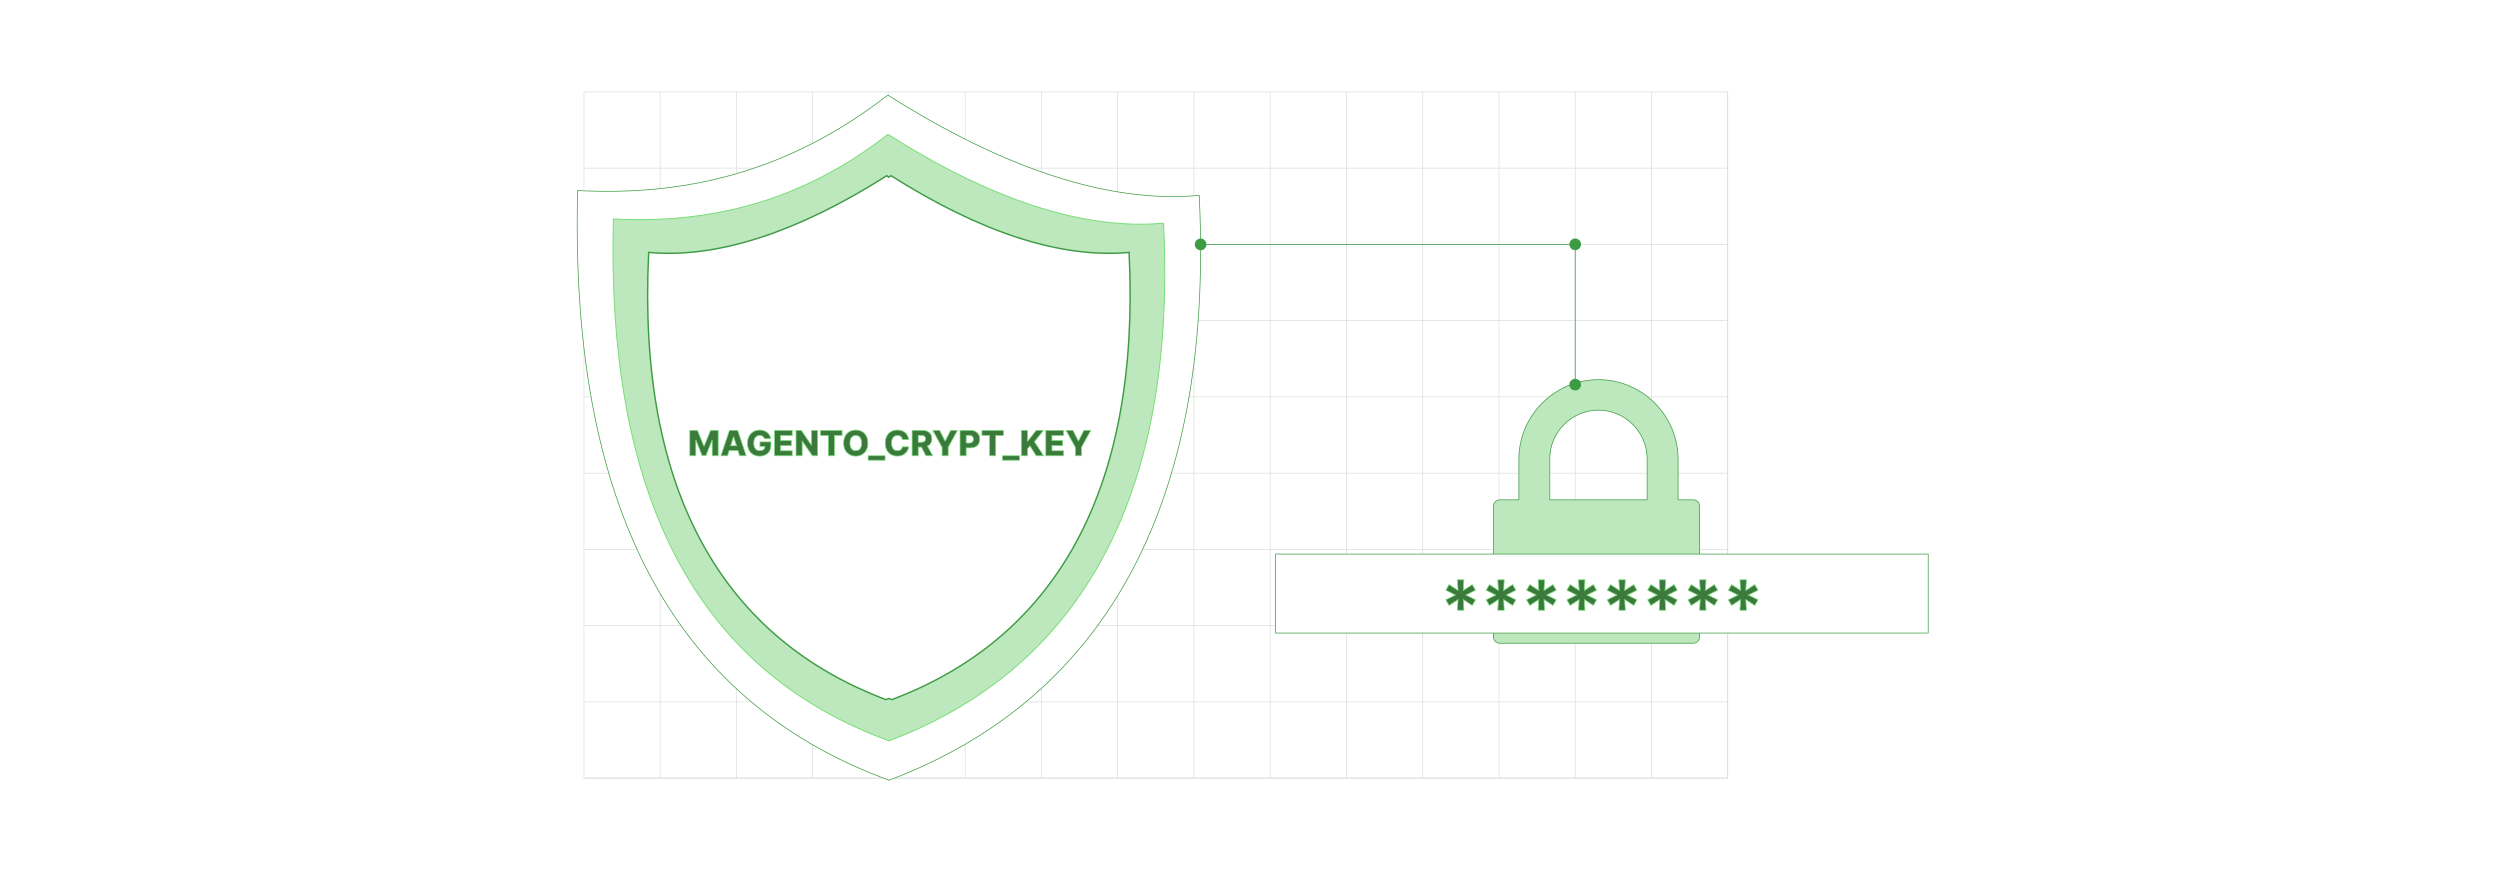 <?xml version="1.0" encoding="UTF-8"?><svg id="Layer_1" xmlns="http://www.w3.org/2000/svg" xmlns:xlink="http://www.w3.org/1999/xlink" viewBox="0 0 860 300"><defs><filter id="drop-shadow-1" filterUnits="userSpaceOnUse"><feOffset dx="1.864" dy="1.864"/><feGaussianBlur result="blur" stdDeviation="2.796"/><feFlood flood-color="#333" flood-opacity=".08"/><feComposite in2="blur" operator="in"/><feComposite in="SourceGraphic"/></filter></defs><rect y="0" width="860" height="300" rx="5" ry="5" fill="#fff" stroke-width="0"/><rect x="200.876" y="31.61" width="393.455" height="236.068" fill="none" stroke="#dbdcdd" stroke-miterlimit="10" stroke-width=".242"/><polyline points="594.331 267.678 568.112 267.678 568.1 267.678 541.881 267.678 541.868 267.678 515.637 267.678 489.406 267.678 463.175 267.678 436.957 267.678 410.725 267.678 410.712 267.678 384.494 267.678 384.481 267.678 358.263 267.678 358.25 267.678 332.019 267.678 305.788 267.678 279.57 267.678 253.338 267.678 227.107 267.678 227.094 267.678 200.876 267.678" fill="none" stroke="#dbdcdd" stroke-miterlimit="10" stroke-width=".242"/><polyline points="200.876 241.46 227.094 241.46 227.107 241.46 253.338 241.46 279.57 241.46 305.788 241.46 332.019 241.46 358.25 241.46 358.263 241.46 384.481 241.46 384.494 241.46 410.712 241.46 410.725 241.46 436.957 241.46 463.175 241.46 489.406 241.46 515.637 241.46 541.868 241.46 541.881 241.46 568.1 241.46 568.112 241.46 594.331 241.46" fill="none" stroke="#dbdcdd" stroke-miterlimit="10" stroke-width=".242"/><polyline points="200.876 215.229 227.094 215.229 227.107 215.229 253.338 215.229 279.57 215.229 305.788 215.229 332.019 215.229 358.25 215.229 358.263 215.229 384.481 215.229 384.494 215.229 410.712 215.229 410.725 215.229 436.957 215.229 463.175 215.229 489.406 215.229 515.637 215.229 541.868 215.229 541.881 215.229 568.1 215.229 568.112 215.229 594.331 215.229" fill="none" stroke="#dbdcdd" stroke-miterlimit="10" stroke-width=".242"/><polyline points="200.876 188.998 227.094 188.998 227.107 188.998 253.338 188.998 279.57 188.998 305.788 188.998 332.019 188.998 358.25 188.998 358.263 188.998 384.481 188.998 384.494 188.998 410.712 188.998 410.725 188.998 436.957 188.998 463.175 188.998 489.406 188.998 515.637 188.998 541.868 188.998 541.881 188.998 568.1 188.998 568.112 188.998 594.331 188.998" fill="none" stroke="#dbdcdd" stroke-miterlimit="10" stroke-width=".242"/><polyline points="200.876 162.766 227.094 162.766 227.107 162.766 253.338 162.766 279.57 162.766 305.788 162.766 332.019 162.766 358.25 162.766 358.263 162.766 384.481 162.766 384.494 162.766 410.712 162.766 410.725 162.766 436.957 162.766 463.175 162.766 489.406 162.766 515.637 162.766 541.868 162.766 541.881 162.766 568.1 162.766 568.112 162.766 594.331 162.766" fill="none" stroke="#dbdcdd" stroke-miterlimit="10" stroke-width=".242"/><polyline points="200.876 136.522 227.094 136.522 227.107 136.522 253.338 136.522 279.57 136.522 305.788 136.522 332.019 136.522 358.25 136.522 358.263 136.522 384.481 136.522 384.494 136.522 410.712 136.522 410.725 136.522 436.957 136.522 463.175 136.522 489.406 136.522 515.637 136.522 541.868 136.522 541.881 136.522 568.1 136.522 568.112 136.522 594.331 136.522" fill="none" stroke="#dbdcdd" stroke-miterlimit="10" stroke-width=".242"/><polyline points="200.876 110.291 227.094 110.291 227.107 110.291 253.338 110.291 279.57 110.291 305.788 110.291 332.019 110.291 358.25 110.291 358.263 110.291 384.481 110.291 384.494 110.291 410.712 110.291 410.725 110.291 436.957 110.291 463.175 110.291 489.406 110.291 515.637 110.291 541.868 110.291 541.881 110.291 568.1 110.291 568.112 110.291 594.331 110.291" fill="none" stroke="#dbdcdd" stroke-miterlimit="10" stroke-width=".242"/><polyline points="200.876 84.073 227.094 84.073 227.107 84.073 253.338 84.073 279.57 84.073 305.788 84.073 332.019 84.073 358.25 84.073 358.263 84.073 384.481 84.073 384.494 84.073 410.712 84.073 410.725 84.073 436.957 84.073 463.175 84.073 489.406 84.073 515.637 84.073 541.868 84.073 541.881 84.073 568.1 84.073 568.112 84.073 594.331 84.073" fill="none" stroke="#dbdcdd" stroke-miterlimit="10" stroke-width=".242"/><polyline points="200.876 57.842 227.094 57.842 227.107 57.842 253.338 57.842 279.57 57.842 305.788 57.842 332.019 57.842 358.25 57.842 358.263 57.842 384.481 57.842 384.494 57.842 410.712 57.842 410.725 57.842 436.957 57.842 463.175 57.842 489.406 57.842 515.637 57.842 541.868 57.842 541.881 57.842 568.1 57.842 568.112 57.842 594.331 57.842" fill="none" stroke="#dbdcdd" stroke-miterlimit="10" stroke-width=".242"/><polyline points="594.331 267.678 594.331 241.46 594.331 215.229 594.331 188.998 594.331 162.766 594.331 162.754 594.331 136.522 594.331 110.304 594.331 110.291 594.331 84.073 594.331 57.842 594.331 31.61" fill="none" stroke="#dbdcdd" stroke-miterlimit="10" stroke-width=".242"/><polyline points="568.1 31.61 568.1 57.842 568.1 84.073 568.1 110.291 568.1 110.304 568.1 136.522 568.1 162.754 568.1 162.766 568.1 188.998 568.1 215.229 568.1 241.46 568.1 267.678 568.1 215.229 515.637 215.229" fill="none" stroke="#dbdcdd" stroke-miterlimit="10" stroke-width=".242"/><polyline points="541.868 31.61 541.868 57.842 541.868 84.073 541.868 110.291 541.868 110.304 541.868 136.522 541.868 162.754 541.868 162.766 541.868 188.998 541.868 215.229 541.868 241.46 541.868 267.678" fill="none" stroke="#dbdcdd" stroke-miterlimit="10" stroke-width=".242"/><polyline points="515.637 31.61 515.637 57.842 515.637 84.073 515.637 110.291 515.637 110.304 515.637 136.522 515.637 162.754 515.637 162.766 515.637 188.998 515.637 215.229 515.637 241.46 515.637 267.678" fill="none" stroke="#dbdcdd" stroke-miterlimit="10" stroke-width=".242"/><polyline points="489.406 31.61 489.406 57.842 489.406 84.073 489.406 110.291 489.406 110.304 489.406 136.522 489.406 162.754 489.406 162.766 489.406 188.998 489.406 215.229 489.406 241.46 489.406 267.678" fill="none" stroke="#dbdcdd" stroke-miterlimit="10" stroke-width=".242"/><polyline points="463.175 31.61 463.175 57.842 463.175 84.073 463.175 110.291 463.175 110.304 463.175 136.522 463.175 162.754 463.175 162.766 463.175 188.998 463.175 215.229 463.175 241.46 463.175 267.678" fill="none" stroke="#dbdcdd" stroke-miterlimit="10" stroke-width=".242"/><polyline points="436.957 31.61 436.957 57.842 436.957 84.073 436.957 110.291 436.957 110.304 436.957 136.522 436.957 162.754 436.957 162.766 436.957 188.998 436.957 215.229 436.957 241.46 436.957 267.678" fill="none" stroke="#dbdcdd" stroke-miterlimit="10" stroke-width=".242"/><polyline points="410.712 31.61 410.712 57.842 410.712 84.073 410.712 110.291 410.712 110.304 410.712 136.522 410.712 162.754 410.712 162.766 410.712 188.998 410.712 215.229 410.712 241.46 410.712 267.678" fill="none" stroke="#dbdcdd" stroke-miterlimit="10" stroke-width=".242"/><polyline points="384.481 31.61 384.481 57.842 384.481 84.073 384.481 110.291 384.481 110.304 384.481 136.522 384.481 162.754 384.481 162.766 384.481 188.998 384.481 215.229 384.481 241.46 384.481 267.678" fill="none" stroke="#dbdcdd" stroke-miterlimit="10" stroke-width=".242"/><polyline points="358.25 31.61 358.25 57.842 358.25 84.073 358.25 110.291 358.25 110.304 358.25 136.522 358.25 162.754 358.25 162.766 358.25 188.998 358.25 215.229 358.25 241.46 358.25 267.678" fill="none" stroke="#dbdcdd" stroke-miterlimit="10" stroke-width=".242"/><polyline points="332.019 31.61 332.019 57.842 332.019 84.073 332.019 110.291 332.019 110.304 332.019 136.522 332.019 162.754 332.019 162.766 332.019 188.998 332.019 215.229 332.019 241.46 332.019 267.678" fill="none" stroke="#dbdcdd" stroke-miterlimit="10" stroke-width=".242"/><polyline points="305.788 31.61 305.788 57.842 305.788 84.073 305.788 110.291 305.788 110.304 305.788 136.522 305.788 162.754 305.788 162.766 305.788 188.998 305.788 215.229 305.788 241.46 305.788 267.678" fill="none" stroke="#dbdcdd" stroke-miterlimit="10" stroke-width=".242"/><polyline points="279.57 31.61 279.57 57.842 279.57 84.073 279.57 110.291 279.57 110.304 279.57 136.522 279.57 162.754 279.57 162.766 279.57 188.998 279.57 215.229 279.57 241.46 279.57 267.678" fill="none" stroke="#dbdcdd" stroke-miterlimit="10" stroke-width=".242"/><polyline points="253.338 31.61 253.338 57.842 253.338 84.073 253.338 110.291 253.338 110.304 253.338 136.522 253.338 162.754 253.338 162.766 253.338 188.998 253.338 215.229 253.338 241.46 253.338 267.678" fill="none" stroke="#dbdcdd" stroke-miterlimit="10" stroke-width=".242"/><polyline points="227.094 31.61 227.094 57.842 227.094 84.073 227.094 110.291 227.094 110.304 227.094 136.522 227.094 162.754 227.094 162.766 227.094 188.998 227.094 215.229 227.094 241.46 227.094 267.678" fill="none" stroke="#dbdcdd" stroke-miterlimit="10" stroke-width=".242"/><path d="M582.52,171.95h-5.261v-13.959c0-7.526-3.084-14.373-8.042-19.338l-.007-.007c-4.965-4.958-11.812-8.042-19.338-8.042-7.533,0-14.38,3.084-19.345,8.042v.007c-4.958,4.965-8.035,11.812-8.035,19.338v13.959h-6.611c-1.173,0-2.14.959-2.14,2.132v45.051c0,1.173.967,2.132,2.14,2.132h66.639c1.173,0,2.132-.959,2.132-2.132v-45.051c0-1.173-.959-2.132-2.132-2.132ZM566.613,171.95h-33.482v-14.114c0-4.604,1.881-8.787,4.914-11.827,3.032-3.032,7.223-4.914,11.827-4.914s8.787,1.881,11.827,4.921c3.032,3.04,4.914,7.216,4.914,11.82v14.114Z" fill="#bde7bd" fill-rule="evenodd" stroke="#3d9b43" stroke-miterlimit="10" stroke-width=".25"/><g filter="url(#drop-shadow-1)"><rect x="436.957" y="188.735" width="224.481" height="27.175" fill="#fff" stroke="#3d9b43" stroke-miterlimit="10" stroke-width=".25"/><path d="M499.493,208.052l.209-3.676-3.086,2.023-1.106-1.924,3.294-1.651-3.294-1.651,1.106-1.924,3.086,2.023-.209-3.675h2.205l-.199,3.675,3.085-2.023,1.107,1.924-3.303,1.651,3.303,1.651-1.107,1.924-3.085-2.023.199,3.676h-2.205Z" fill="#3b7a3c" stroke="#77dd76" stroke-miterlimit="10" stroke-width=".25"/><path d="M513.378,208.052l.209-3.676-3.086,2.023-1.106-1.924,3.294-1.651-3.294-1.651,1.106-1.924,3.086,2.023-.209-3.675h2.205l-.199,3.675,3.085-2.023,1.107,1.924-3.303,1.651,3.303,1.651-1.107,1.924-3.085-2.023.199,3.676h-2.205Z" fill="#3b7a3c" stroke="#77dd76" stroke-miterlimit="10" stroke-width=".25"/><path d="M527.263,208.052l.209-3.676-3.086,2.023-1.106-1.924,3.294-1.651-3.294-1.651,1.106-1.924,3.086,2.023-.209-3.675h2.205l-.199,3.675,3.085-2.023,1.107,1.924-3.303,1.651,3.303,1.651-1.107,1.924-3.085-2.023.199,3.676h-2.205Z" fill="#3b7a3c" stroke="#77dd76" stroke-miterlimit="10" stroke-width=".25"/><path d="M541.146,208.052l.209-3.676-3.086,2.023-1.106-1.924,3.294-1.651-3.294-1.651,1.106-1.924,3.086,2.023-.209-3.675h2.205l-.199,3.675,3.085-2.023,1.107,1.924-3.303,1.651,3.303,1.651-1.107,1.924-3.085-2.023.199,3.676h-2.205Z" fill="#3b7a3c" stroke="#77dd76" stroke-miterlimit="10" stroke-width=".25"/><path d="M555.031,208.052l.209-3.676-3.086,2.023-1.106-1.924,3.294-1.651-3.294-1.651,1.106-1.924,3.086,2.023-.209-3.675h2.205l-.199,3.675,3.085-2.023,1.107,1.924-3.303,1.651,3.303,1.651-1.107,1.924-3.085-2.023.199,3.676h-2.205Z" fill="#3b7a3c" stroke="#77dd76" stroke-miterlimit="10" stroke-width=".25"/><path d="M568.916,208.052l.209-3.676-3.086,2.023-1.106-1.924,3.294-1.651-3.294-1.651,1.106-1.924,3.086,2.023-.209-3.675h2.205l-.199,3.675,3.085-2.023,1.107,1.924-3.303,1.651,3.303,1.651-1.107,1.924-3.085-2.023.199,3.676h-2.205Z" fill="#3b7a3c" stroke="#77dd76" stroke-miterlimit="10" stroke-width=".25"/><path d="M582.8,208.052l.209-3.676-3.086,2.023-1.106-1.924,3.294-1.651-3.294-1.651,1.106-1.924,3.086,2.023-.209-3.675h2.205l-.199,3.675,3.085-2.023,1.107,1.924-3.303,1.651,3.303,1.651-1.107,1.924-3.085-2.023.199,3.676h-2.205Z" fill="#3b7a3c" stroke="#77dd76" stroke-miterlimit="10" stroke-width=".25"/><path d="M596.684,208.052l.209-3.676-3.086,2.023-1.106-1.924,3.294-1.651-3.294-1.651,1.106-1.924,3.086,2.023-.209-3.675h2.205l-.199,3.675,3.085-2.023,1.107,1.924-3.303,1.651,3.303,1.651-1.107,1.924-3.085-2.023.199,3.676h-2.205Z" fill="#3b7a3c" stroke="#77dd76" stroke-miterlimit="10" stroke-width=".25"/></g><polyline points="410.712 84.073 541.868 84.073 541.868 131.806" fill="none" fill-rule="evenodd" stroke="#3d9b43" stroke-miterlimit="10" stroke-width=".25"/><path d="M305.415,32.714c39.989,25.336,76.104,37.342,107.117,34.504,5.409,109.514-35.022,174.187-106.695,201.172-69.218-25.259-110.147-87.151-107.117-202.841,36.402,1.918,72.095-5.965,106.695-32.835h0Z" fill="#fff" fill-rule="evenodd" stroke="#3d9b43" stroke-miterlimit="10" stroke-width=".25"/><path d="M305.453,46.235c35.386,22.44,67.377,33.046,94.804,30.534,4.795,96.933-31.013,154.183-94.439,178.08-61.259-22.363-97.489-77.139-94.804-179.538,32.221,1.688,63.829-5.274,94.439-29.076h0Z" fill="#bde7bd" fill-rule="evenodd" stroke="#77dd76" stroke-miterlimit="10" stroke-width=".334"/><path d="M306.51,60.441c30.582,19.377,58.196,28.539,81.895,26.388,4.129,83.745-26.775,133.187-81.594,153.833-.344-.129-.688-.258-1.032-.387-.344.129-.688.258-1.032.387-54.798-20.646-85.723-70.088-81.594-153.833,23.7,2.172,51.335-7.011,81.895-26.388h0l.71.538.753-.538h0Z" fill="#fff" fill-rule="evenodd" stroke="#3d9b43" stroke-miterlimit="10" stroke-width=".5"/><circle cx="541.868" cy="84.051" r="2.006" fill="#3d9b43" stroke-width="0"/><circle cx="541.868" cy="132.316" r="2.006" fill="#3d9b43" stroke-width="0"/><circle cx="413.013" cy="84.073" r="2.006" fill="#3d9b43" stroke-width="0"/><polygon points="242.229 153.46 242.127 153.46 239.911 148.057 237.299 148.057 237.299 156.784 239.353 156.784 239.353 151.393 239.426 151.393 241.522 156.728 242.835 156.728 244.931 151.424 245.004 151.424 245.004 156.784 247.057 156.784 247.057 148.057 244.445 148.057 242.229 153.46" fill="#3b7a3c" stroke="#77dd76" stroke-miterlimit="10" stroke-width=".25"/><path d="M250.943,148.057l-2.944,8.727h2.267l.574-1.832h3.015l.575,1.832h2.267l-2.944-8.727h-2.809ZM251.342,153.35l.97-3.094h.068l.971,3.094h-2.009Z" fill="#3b7a3c" stroke="#77dd76" stroke-miterlimit="10" stroke-width=".25"/><path d="M261.423,153.55h1.725c-.007.295-.072.555-.203.775-.14.233-.343.413-.611.539-.269.127-.596.19-.982.19-.438,0-.81-.103-1.116-.31s-.541-.509-.703-.903c-.162-.396-.243-.872-.243-1.432,0-.558.084-1.031.251-1.422.168-.391.406-.688.714-.893.309-.204.674-.307,1.098-.307.21,0,.403.024.579.074.177.05.333.123.469.22.137.097.252.214.346.352s.165.296.213.476h2.135c-.051-.435-.182-.834-.392-1.198-.211-.363-.483-.677-.82-.941s-.724-.469-1.159-.613c-.436-.145-.907-.218-1.413-.218-.582,0-1.125.1-1.63.299-.504.198-.947.491-1.329.877-.382.387-.68.857-.893,1.413-.214.556-.32,1.191-.32,1.907,0,.92.177,1.715.528,2.384.352.669.844,1.185,1.475,1.545s1.362.541,2.195.541c.75,0,1.414-.149,1.992-.447.577-.298,1.032-.726,1.363-1.282.331-.558.496-1.227.496-2.008v-1.154h-3.763v1.538Z" fill="#3b7a3c" stroke="#77dd76" stroke-miterlimit="10" stroke-width=".25"/><polygon points="266.43 156.784 272.515 156.784 272.515 155.071 268.539 155.071 268.539 153.277 272.204 153.277 272.204 151.56 268.539 151.56 268.539 149.769 272.515 149.769 272.515 148.057 266.43 148.057 266.43 156.784" fill="#3b7a3c" stroke="#77dd76" stroke-miterlimit="10" stroke-width=".25"/><polygon points="279.159 153.085 279.086 153.085 275.651 148.057 273.836 148.057 273.836 156.784 275.945 156.784 275.945 151.747 276.001 151.747 279.473 156.784 281.264 156.784 281.264 148.057 279.159 148.057 279.159 153.085" fill="#3b7a3c" stroke="#77dd76" stroke-miterlimit="10" stroke-width=".25"/><polygon points="282.299 149.769 284.949 149.769 284.949 156.784 287.029 156.784 287.029 149.769 289.675 149.769 289.675 148.057 282.299 148.057 282.299 149.769" fill="#3b7a3c" stroke="#77dd76" stroke-miterlimit="10" stroke-width=".25"/><path d="M296.495,148.457c-.629-.346-1.334-.519-2.115-.519-.784,0-1.49.174-2.118.519-.628.347-1.126.855-1.494,1.522-.367.668-.552,1.481-.552,2.442,0,.957.185,1.769.552,2.435.368.667.866,1.175,1.494,1.523.628.35,1.334.524,2.118.524.781,0,1.486-.173,2.115-.519s1.129-.854,1.498-1.522.554-1.481.554-2.441c0-.961-.185-1.774-.554-2.442-.369-.667-.869-1.175-1.498-1.522ZM296.15,153.861c-.161.392-.391.689-.69.891-.3.201-.66.302-1.08.302-.418,0-.777-.101-1.078-.302-.302-.202-.532-.499-.692-.891-.161-.393-.241-.872-.241-1.44s.08-1.049.241-1.44c.16-.393.391-.69.692-.891.301-.202.66-.303,1.078-.303.42,0,.78.101,1.08.303.3.201.529.498.69.891.16.392.24.872.24,1.44s-.08,1.048-.24,1.44Z" fill="#3b7a3c" stroke="#77dd76" stroke-miterlimit="10" stroke-width=".25"/><rect x="298.633" y="156.784" width="5.825" height="1.525" fill="#3b7a3c" stroke="#77dd76" stroke-miterlimit="10" stroke-width=".25"/><path d="M307.643,150.098c.306-.207.67-.31,1.093-.31.239,0,.457.033.654.1.197.067.368.163.514.288.144.125.261.275.35.452.088.176.145.373.175.592h2.13c-.051-.522-.183-.987-.396-1.394-.214-.406-.49-.749-.831-1.029-.341-.279-.736-.492-1.185-.639-.449-.146-.938-.22-1.467-.22-.775,0-1.476.174-2.101.519-.625.347-1.12.855-1.487,1.522-.366.668-.55,1.481-.55,2.442,0,.957.181,1.77.542,2.438.36.667.853,1.175,1.477,1.523.623.348,1.33.521,2.119.521.6,0,1.132-.091,1.597-.273.464-.182.858-.427,1.183-.735.323-.308.578-.649.765-1.024.185-.375.298-.756.334-1.143l-2.13-.013c-.037.211-.103.398-.198.565-.096.167-.216.308-.362.422-.146.115-.315.203-.508.263-.191.06-.403.089-.637.089-.415,0-.773-.099-1.076-.296s-.537-.491-.703-.882-.249-.876-.249-1.455c0-.557.082-1.031.245-1.424.163-.392.398-.691.703-.899Z" fill="#3b7a3c" stroke="#77dd76" stroke-miterlimit="10" stroke-width=".25"/><path d="M320.152,152.504c.264-.422.397-.935.397-1.541,0-.597-.13-1.112-.388-1.549-.259-.435-.626-.771-1.102-1.006-.477-.234-1.041-.352-1.694-.352h-3.606v8.727h2.109v-2.987h1.081l1.596,2.987h2.301l-1.81-3.323c.48-.22.853-.538,1.116-.957ZM315.869,149.757h1.04c.315,0,.581.045.797.135.216.089.379.223.49.4.11.178.166.401.166.671,0,.271-.056.491-.166.663-.111.172-.273.3-.488.384-.214.083-.48.125-.799.125h-1.04v-2.378Z" fill="#3b7a3c" stroke="#77dd76" stroke-miterlimit="10" stroke-width=".25"/><polygon points="325.163 151.709 325.087 151.709 323.241 148.057 320.885 148.057 324.077 153.869 324.077 156.784 326.174 156.784 326.174 153.869 329.365 148.057 327.009 148.057 325.163 151.709" fill="#3b7a3c" stroke="#77dd76" stroke-miterlimit="10" stroke-width=".25"/><path d="M335.551,148.438c-.477-.254-1.041-.382-1.694-.382h-3.606v8.727h2.109v-2.71h1.433c.667,0,1.244-.124,1.73-.371.486-.247.86-.596,1.123-1.046s.395-.977.395-1.579c0-.6-.13-1.126-.388-1.579-.259-.453-.626-.807-1.102-1.06ZM334.687,151.779c-.111.2-.273.355-.488.467-.214.11-.48.166-.799.166h-1.04v-2.655h1.04c.315,0,.581.055.797.162.216.108.379.261.49.458.11.198.166.432.166.701,0,.268-.056.501-.166.701Z" fill="#3b7a3c" stroke="#77dd76" stroke-miterlimit="10" stroke-width=".25"/><polygon points="345.166 148.057 337.79 148.057 337.79 149.769 340.44 149.769 340.44 156.784 342.52 156.784 342.52 149.769 345.166 149.769 345.166 148.057" fill="#3b7a3c" stroke="#77dd76" stroke-miterlimit="10" stroke-width=".25"/><rect x="344.855" y="156.784" width="5.825" height="1.525" fill="#3b7a3c" stroke="#77dd76" stroke-miterlimit="10" stroke-width=".25"/><polygon points="358.93 148.057 356.446 148.057 353.561 151.747 353.446 151.747 353.446 148.057 351.337 148.057 351.337 156.784 353.446 156.784 353.446 154.419 354.29 153.353 356.464 156.784 358.986 156.784 355.837 151.952 358.93 148.057" fill="#3b7a3c" stroke="#77dd76" stroke-miterlimit="10" stroke-width=".25"/><polygon points="359.762 156.784 365.847 156.784 365.847 155.071 361.871 155.071 361.871 153.277 365.536 153.277 365.536 151.56 361.871 151.56 361.871 149.769 365.847 149.769 365.847 148.057 359.762 148.057 359.762 156.784" fill="#3b7a3c" stroke="#77dd76" stroke-miterlimit="10" stroke-width=".25"/><polygon points="372.857 148.057 371.012 151.709 370.935 151.709 369.09 148.057 366.733 148.057 369.926 153.869 369.926 156.784 372.022 156.784 372.022 153.869 375.214 148.057 372.857 148.057" fill="#3b7a3c" stroke="#77dd76" stroke-miterlimit="10" stroke-width=".25"/></svg>